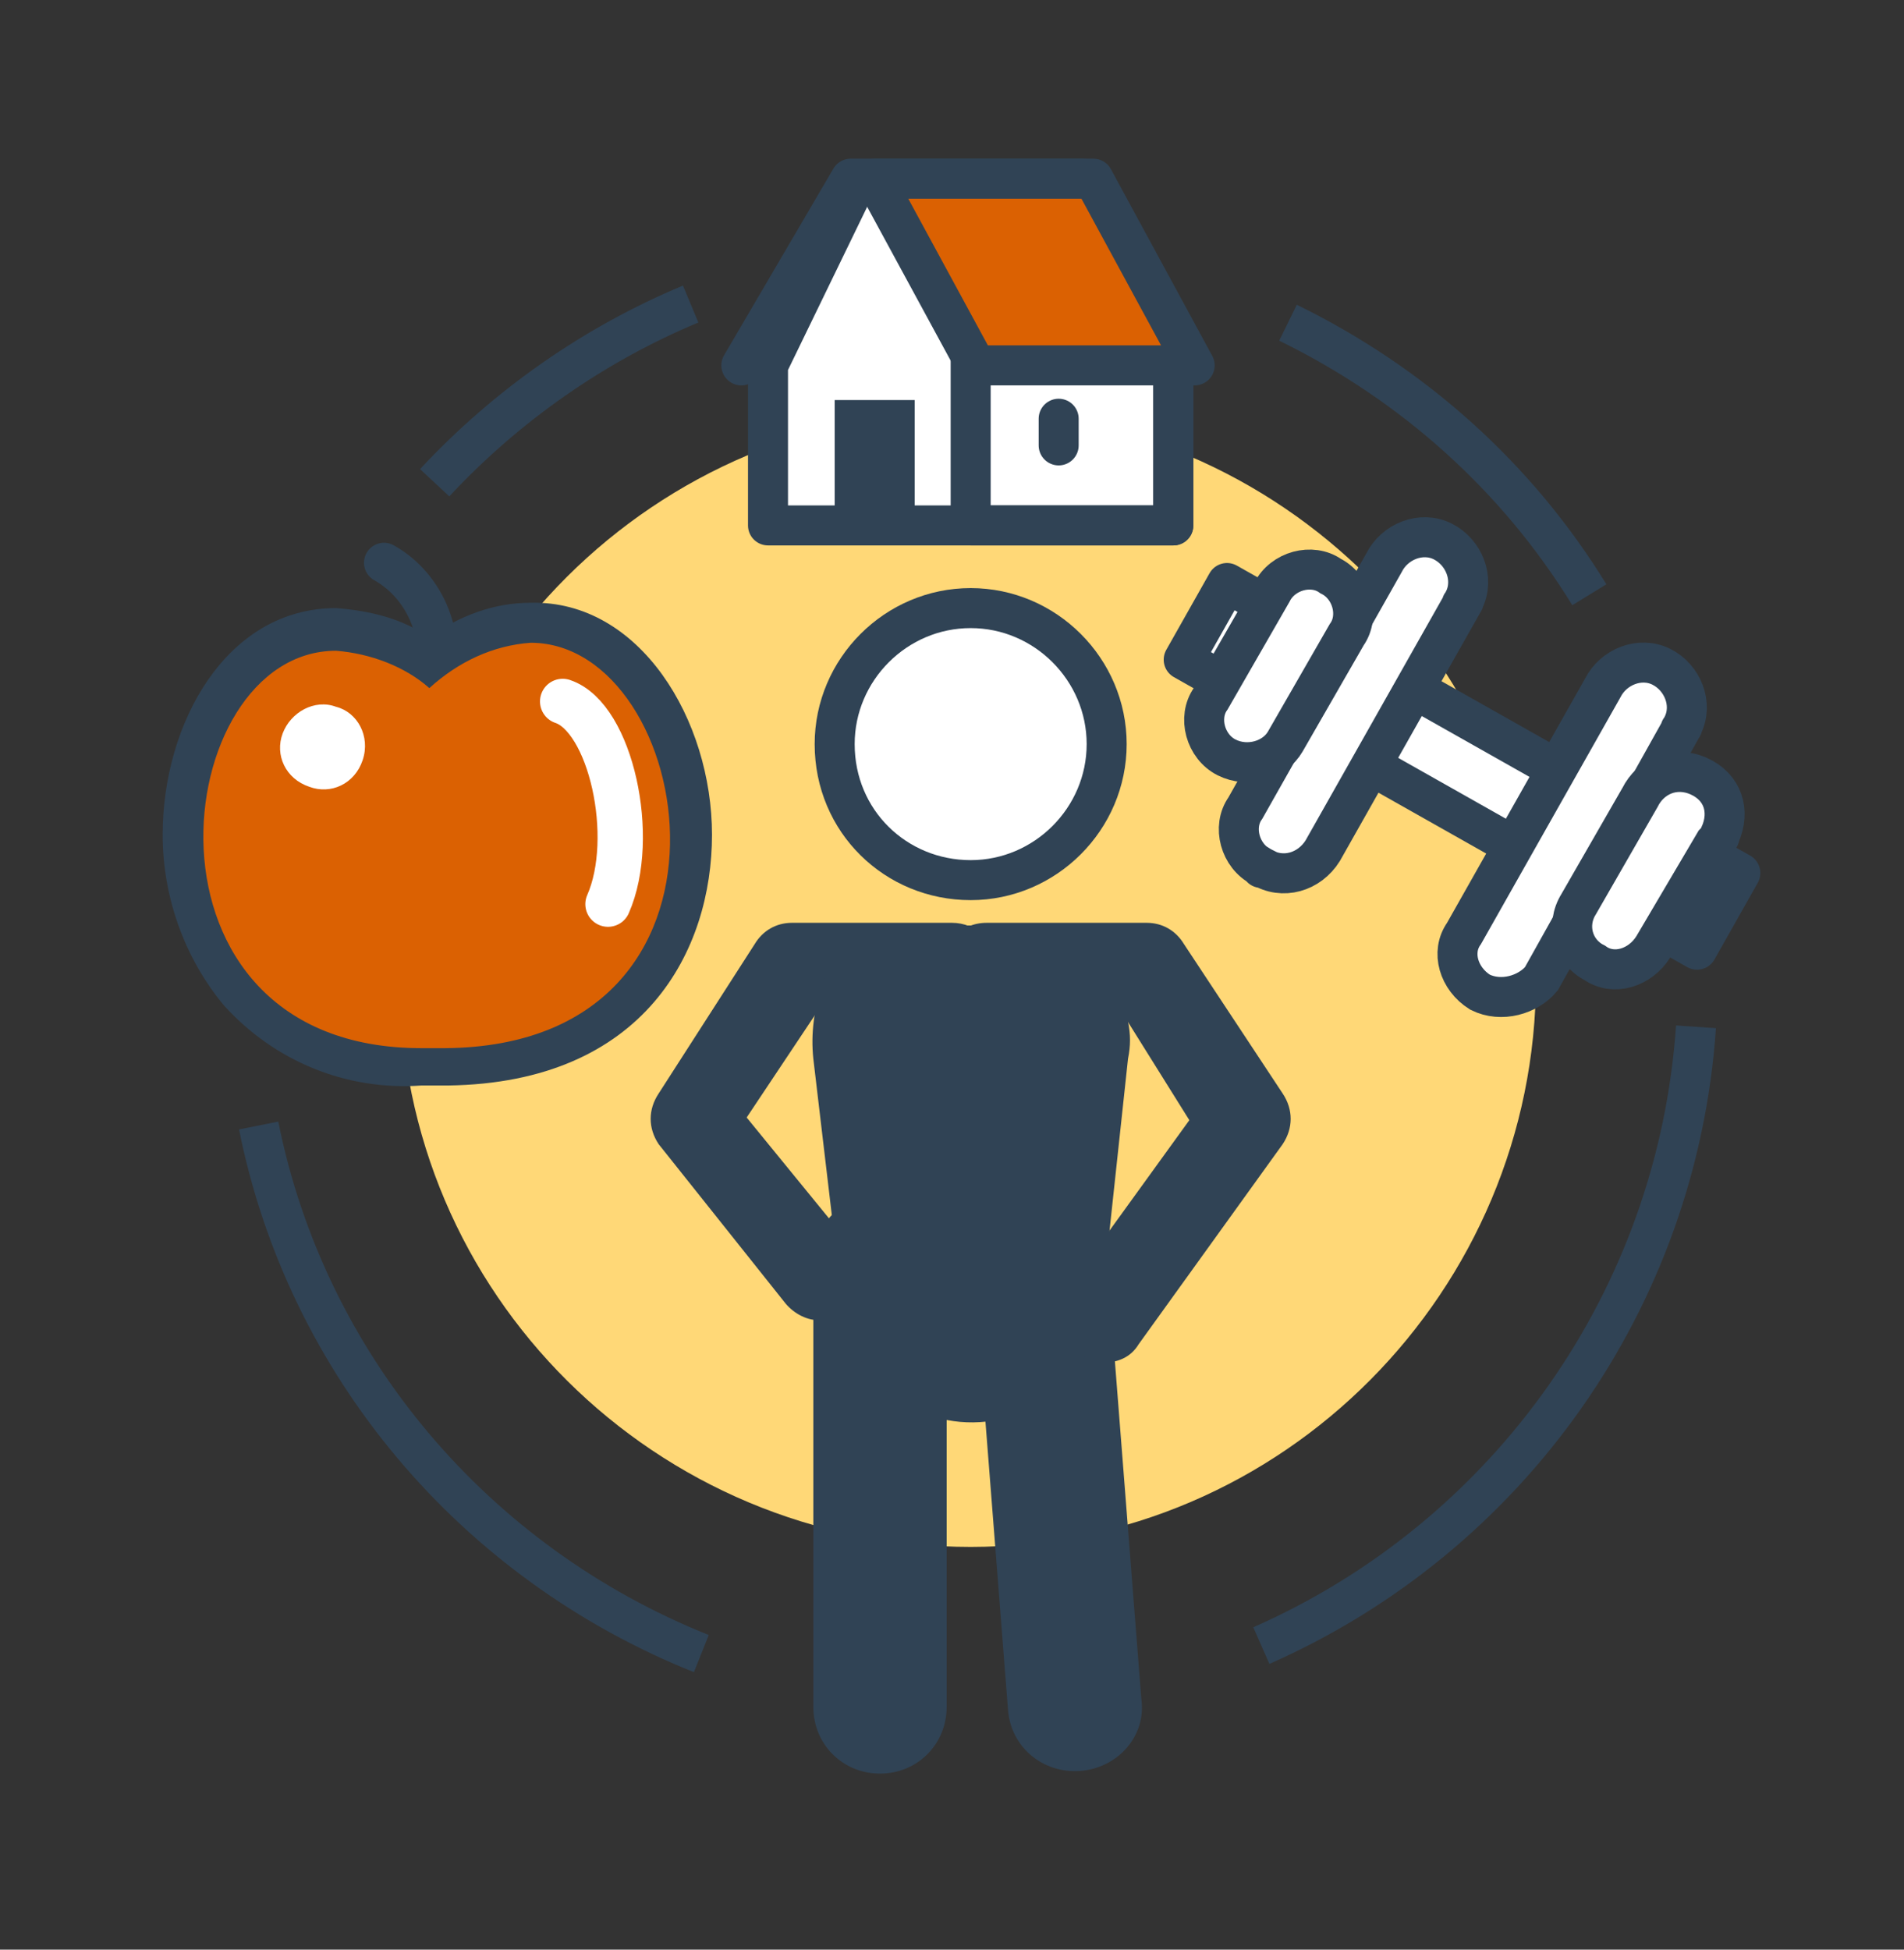 <svg xmlns="http://www.w3.org/2000/svg" xmlns:xlink="http://www.w3.org/1999/xlink" x="0px" y="0px" viewBox="0 0 71.4 73.1" style="enable-background:new 0 0 71.4 73.1;" xml:space="preserve"><rect x="0" y="0" width="71.4" height="73.1" fill="#333333" stroke="none"/><style type="text/css">	.st0{display:none;}	.st1{display:inline;}	.st2{fill:#FFD877;}	.st3{fill:none;stroke:#304355;stroke-width:2.5;stroke-linecap:round;stroke-linejoin:round;}	.st4{fill:#304355;}	.st5{fill:#FFFFFF;}	.st6{fill:#DB6102;}	.st7{fill:#FFFFFF;stroke:#304355;stroke-width:1.5;stroke-linecap:round;stroke-linejoin:round;}	.st8{clip-path:url(#SVGID_00000098195611446140527150000005822304252230487174_);}	.st9{fill:none;stroke:#304355;stroke-width:1.5;stroke-linecap:round;stroke-linejoin:round;}	.st10{fill:#FFD877;stroke:#304355;stroke-width:1.5;stroke-miterlimit:10;}	.st11{clip-path:url(#SVGID_00000129899284921096899650000005348425830436724609_);}	.st12{fill:none;stroke:#304355;stroke-width:1.5;stroke-miterlimit:10;}	.st13{fill:#FFFFFF;stroke:#304355;stroke-width:1.5;stroke-miterlimit:10;}	.st14{fill:none;stroke:#FFFFFF;stroke-width:1.7;stroke-linecap:round;stroke-linejoin:round;}	.st15{fill:none;stroke:#304355;stroke-width:3;stroke-linejoin:round;}	.st16{fill:#DB6102;stroke:#304355;stroke-width:1.5;stroke-linecap:round;stroke-linejoin:round;}	.st17{fill:#FFFFFF;stroke:#304355;stroke-width:1.5;stroke-linecap:round;stroke-linejoin:round;stroke-miterlimit:4;}</style><g id="Layer_1" class="st0">	<g id="Layer_1_00000182487746949400502430000011047872159687002250_" class="st1">		<circle class="st2" cx="40.6" cy="33.3" r="21.3"></circle>		<polyline class="st3" points="17.1,46.7 33.7,23.6 40.3,36.3 51.8,18.4   "></polyline>		<polygon class="st4" points="52.7,24.9 51.4,19 45.5,20.3 47.4,17.3 53.3,16 54.6,21.8   "></polygon>		<path class="st5" d="M27.6,57.3c0,2.7-2.2,3-5,3h-4.5c-2.7,0-5-0.2-5-3V31.6c0-2.7,2.3-5,5-4.9h4.5c2.7,0,4.9,2.2,5,5V57.3z"></path>		<polygon class="st6" points="22.5,14.2 18.3,14.2 18,9.9 22.8,9.9   "></polygon>		<rect x="17.2" y="14.4" class="st7" width="6.6" height="3.4"></rect>		<rect x="18" y="17.8" class="st7" width="4.8" height="8.6"></rect>		<g>			<defs>				<path id="SVGID_1_" d="M27.6,57.3c0,2.7-2.2,3-5,3h-4.5c-2.7,0-5-0.2-5-3V31.6c0-2.7,2.3-5,5-4.9h4.5c2.7,0,4.9,2.2,5,5V57.3z"></path>			</defs>			<clipPath id="SVGID_00000018198168249442725860000013688855621476348062_">				<use xlink:href="#SVGID_1_" style="overflow:visible;"></use>			</clipPath>			<g style="clip-path:url(#SVGID_00000018198168249442725860000013688855621476348062_);">				<rect x="11.1" y="38.5" class="st6" width="18.2" height="24.5"></rect>			</g>		</g>		<path class="st9" d="M27.6,57.3c0,2.7-2.2,3-5,3h-4.5c-2.7,0-5-0.2-5-3V31.6c0-2.7,2.3-5,5-4.9h4.5c2.7,0,4.9,2.2,5,5V57.3z"></path>		<rect x="17.1" y="33.3" class="st10" width="9.7" height="13.5"></rect>		<ellipse class="st5" cx="14.8" cy="49.2" rx="0.7" ry="8.5"></ellipse>		<path class="st5" d="M26.7,40.7l-0.4,8.6c0,3.2,2.6,5.8,5.8,5.8c3.2,0,5.8-2.6,5.8-5.8l-0.4-8.6H26.7z"></path>		<g>			<defs>				<path id="SVGID_00000126300844407615181630000011645970501830958727_" d="M26.7,40.7l-0.4,8.6c0,3.2,2.6,5.8,5.8,5.8     c3.2,0,5.8-2.6,5.8-5.8l-0.4-8.6H26.7z"></path>			</defs>			<clipPath id="SVGID_00000026151465641723705320000015958619732074617531_">				<use xlink:href="#SVGID_00000126300844407615181630000011645970501830958727_" style="overflow:visible;"></use>			</clipPath>			<g style="clip-path:url(#SVGID_00000026151465641723705320000015958619732074617531_);">				<polyline class="st6" points="26.3,48.8 37.9,48.8 37.9,56.9 26.3,56.9 26.3,49.3     "></polyline>			</g>		</g>		<path class="st9" d="M26.7,40.7l-0.4,8.6c0,3.2,2.6,5.8,5.8,5.8c3.2,0,5.8-2.6,5.8-5.8l-0.4-8.6H26.7z"></path>		<line class="st9" x1="32.1" y1="64" x2="32.1" y2="55.1"></line>		<line class="st9" x1="28" y1="64" x2="36.2" y2="64"></line>	</g></g><g id="Layer_2">	<g id="Layer_1_00000026849283483769732640000000169039422767600791_">		<path class="st2" d="M15,36.7c0-11.8,9.6-21.3,21.3-21.3s21.3,9.6,21.3,21.3S48.1,58,36.4,58C24.6,58,15,48.5,15,36.7   C15,36.7,15,36.7,15,36.7z"></path>		<path class="st12" d="M63.6,38.5c-0.7,10.2-7,19.1-16.3,23.2"></path>		<path class="st12" d="M48.3,12.1c4.7,2.3,8.6,5.8,11.3,10.2"></path>		<path class="st12" d="M16.3,18.1c2.7-2.9,6-5.2,9.6-6.7"></path>		<path class="st12" d="M26.3,62c-8.5-3.4-14.8-10.8-16.6-19.8"></path>		<path class="st4" d="M41.3,51.1c-0.4,0-0.7-0.1-1-0.3c-0.7-0.5-0.9-1.6-0.4-2.3l4.7-6.5L42.1,38H37c-0.9,0-1.7-0.7-1.7-1.7   c0-0.9,0.7-1.7,1.7-1.7h6c0.6,0,1.1,0.3,1.4,0.8l3.7,5.6c0.4,0.6,0.4,1.3,0,1.9l-5.4,7.5C42.4,50.9,41.9,51.1,41.3,51.1z"></path>		<path class="st4" d="M30.7,49.5c-0.5,0-1-0.3-1.3-0.7l-4.7-5.9c-0.4-0.6-0.4-1.3,0-1.9l3.6-5.6c0.3-0.5,0.8-0.8,1.4-0.8h6   c0.9,0,1.7,0.7,1.7,1.7c0,0.9-0.7,1.7-1.7,1.7h-5.1L28,41.9l4,4.9c0.6,0.7,0.4,1.8-0.3,2.4C31.4,49.4,31.1,49.5,30.7,49.5z"></path>		<path class="st4" d="M33,66.5c-1.4,0-2.5-1.1-2.5-2.5V47.3c0-1.4,1.1-2.5,2.5-2.5c1.4,0,2.5,1.1,2.5,2.5V64   C35.5,65.4,34.4,66.5,33,66.5z"></path>		<path class="st4" d="M40.5,66.4c-1.4,0.1-2.6-0.9-2.7-2.3l-1.3-16.6c-0.1-1.4,0.9-2.6,2.3-2.7s2.6,0.9,2.7,2.3l1.3,16.6   C43,65.1,41.9,66.3,40.5,66.4C40.6,66.4,40.6,66.4,40.5,66.4z"></path>		<path class="st4" d="M40.5,34.7h-8.2c-1.3,1.3-2,3.1-1.8,5l1.1,9.3c0.3,2.7,2.7,4.6,5.4,4.3c2.3-0.3,4-2,4.3-4.3l1-9.3   c0.1-0.5,0.1-0.9,0-1.4C42.1,36.9,41.5,35.7,40.5,34.7z"></path>		<path class="st13" d="M31.3,27.9c0-2.8,2.3-5.1,5.1-5.1s5.1,2.3,5.1,5.1c0,2.8-2.3,5.1-5.1,5.1S31.3,30.8,31.3,27.9L31.3,27.9z"></path>		<path class="st9" d="M14.4,21.1c1.6,0.9,2.4,2.9,1.8,4.7"></path>		<path class="st6" d="M15.8,40c-6.6,0-8.9-4.7-8.9-8.7c0-3.8,2.2-7.8,5.8-7.8c1.3,0,2.5,0.5,3.5,1.2c1-0.9,2.4-1.4,3.8-1.5   c3.7,0,6,4.2,6,8.1s-2.4,8.6-9.2,8.6C16.4,40,16.1,40,15.8,40z"></path>		<path class="st4" d="M19.9,24.1c6.2,0,8.8,15.1-3.2,15.2h-0.9c-11.2,0-9.5-14.9-3.2-14.9c1.3,0.1,2.6,0.6,3.5,1.4   C17.2,24.8,18.5,24.2,19.9,24.1 M19.9,22.6L19.9,22.6c-1.4,0-2.7,0.5-3.8,1.3c-1-0.7-2.2-1-3.5-1.1c-4.1,0-6.5,4.3-6.5,8.5   c0,2.3,0.8,4.6,2.3,6.4c1.9,2.1,4.6,3.2,7.4,3h1c7.4-0.1,9.9-5.1,9.9-9.4S24,22.5,19.9,22.6L19.9,22.6z"></path>		<path class="st5" d="M13.6,28.5c-0.3,0.9-1.2,1.3-2,1c-0.9-0.3-1.3-1.2-1-2c0.3-0.8,1.2-1.3,2-1C13.4,26.7,13.9,27.6,13.6,28.5z"></path>		<path class="st14" d="M21.1,26.3c1.8,0.6,2.8,5.1,1.7,7.6"></path>		<polygon class="st7" points="28.8,13.7 28.8,19.7 44,19.7 44,13.7 40.9,6.9 32.1,6.9   "></polygon>		<polyline class="st9" points="44,13.7 44,19.7 36.4,19.7 36.4,13.5   "></polyline>		<polyline class="st9" points="27.8,13.7 31.9,6.7 40.6,6.7   "></polyline>		<line class="st15" x1="32.8" y1="15" x2="32.8" y2="19.7"></line>		<line class="st9" x1="39.7" y1="15.7" x2="39.7" y2="16.7"></line>		<polygon class="st16" points="36.6,13.7 32.8,6.7 41,6.7 44.8,13.7   "></polygon>					<rect x="53.2" y="17.7" transform="matrix(0.492 -0.871 0.871 0.492 2.798 62.363)" class="st17" width="3.3" height="22.1"></rect>		<path class="st13" d="M47.3,32.5c-0.8-0.4-1.1-1.5-0.6-2.2c0,0,0,0,0,0l5.2-9.2c0.4-0.8,1.4-1.2,2.2-0.8c0.8,0.4,1.2,1.4,0.8,2.2   c0,0.1-0.1,0.1-0.1,0.2l-5.2,9.2C49.1,32.7,48.1,33,47.3,32.5C47.3,32.6,47.3,32.5,47.3,32.5z"></path>		<path class="st13" d="M55.5,37.2c-0.8-0.5-1.1-1.5-0.6-2.2l5.2-9.2c0.4-0.8,1.4-1.2,2.2-0.8c0.8,0.4,1.2,1.4,0.8,2.2   c0,0.1-0.1,0.1-0.1,0.2l-5.2,9.3C57.3,37.3,56.3,37.6,55.5,37.2z"></path>		<path class="st13" d="M46,28.4c-0.8-0.4-1.1-1.5-0.6-2.2c0,0,0,0,0,0l2.3-4c0.4-0.8,1.5-1.1,2.2-0.6c0.8,0.4,1.1,1.5,0.6,2.2   l-2.3,4C47.8,28.5,46.8,28.8,46,28.4C46,28.4,46,28.4,46,28.4z"></path>		<path class="st13" d="M59.8,36.1c-0.8-0.4-1.1-1.4-0.6-2.2c0,0,0,0,0,0l2.3-4c0.4-0.8,1.3-1.2,2.2-0.8s1.2,1.3,0.8,2.2   c0,0.1-0.1,0.2-0.2,0.3L62,35.5C61.5,36.3,60.5,36.6,59.8,36.1z"></path>	</g></g></svg>